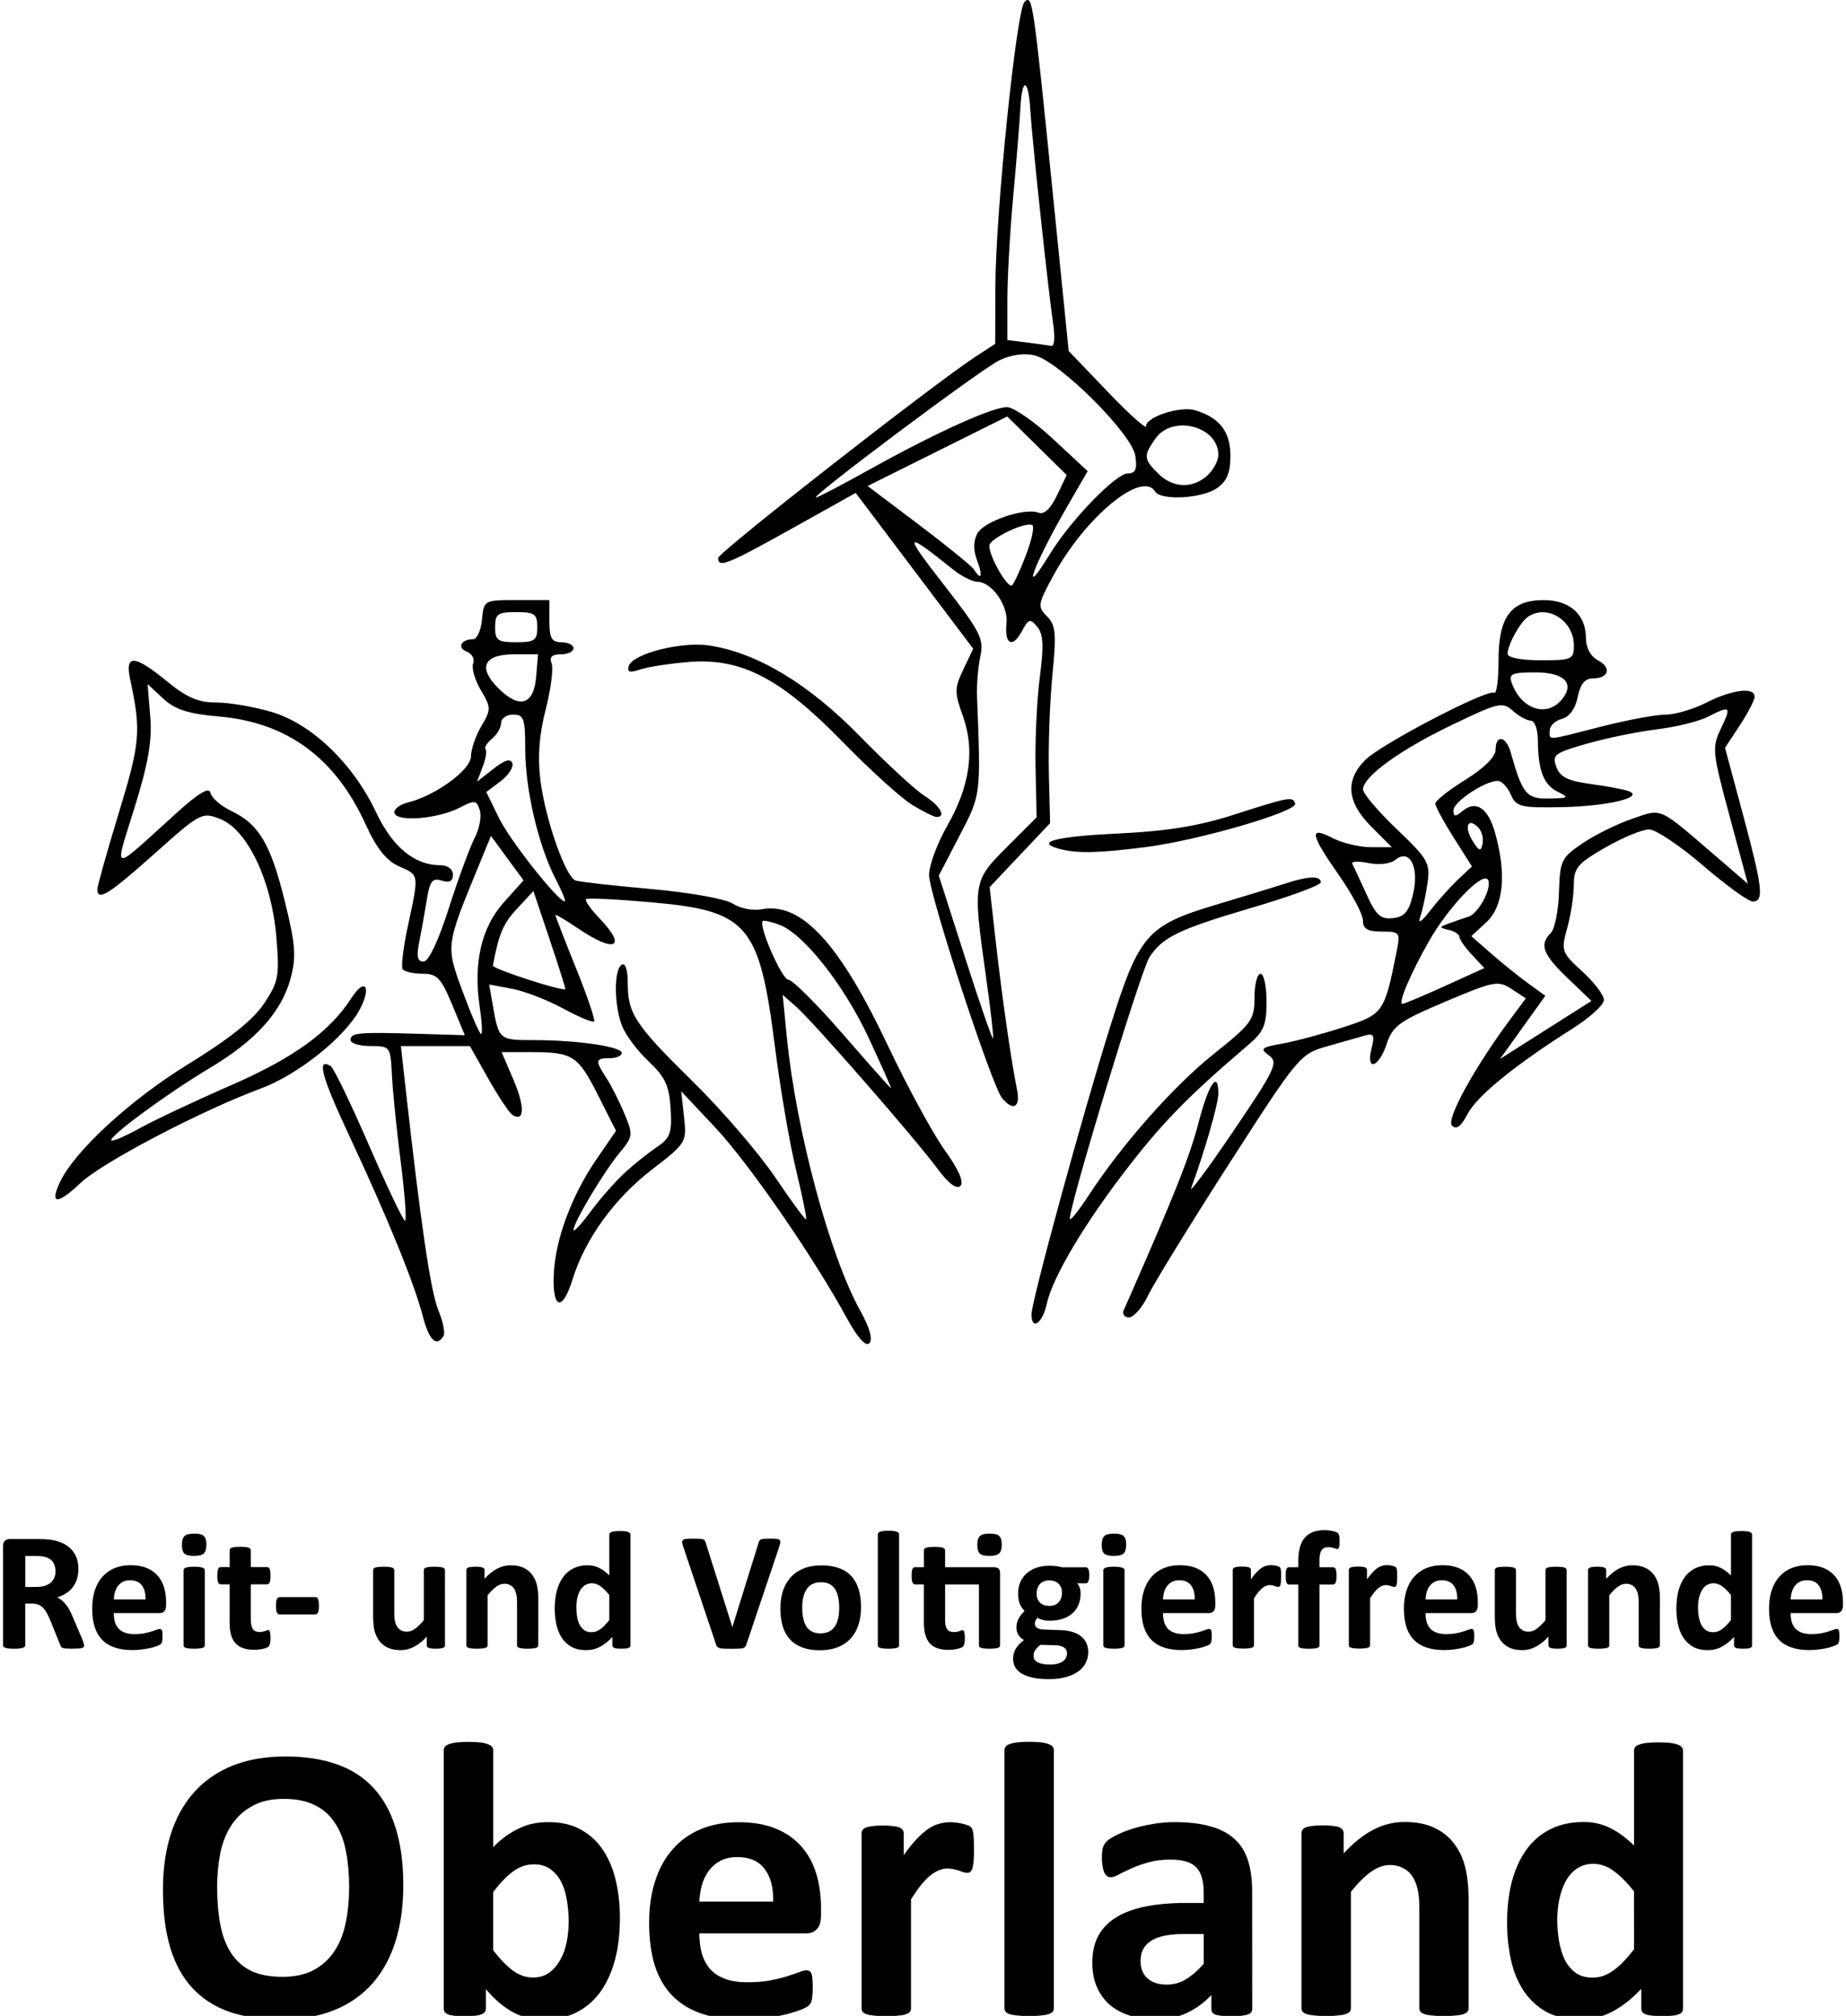 <svg width="81.04mm" height="88.492mm" version="1.1" viewBox="0 0 81.04 88.492" xml:space="preserve" xmlns="http://www.w3.org/2000/svg"><g transform="translate(50.469 -77.545)" stroke-width=".265"><path d="m-13.303 135.39c-1.444-2.656-4.302-6.793-5.773-8.358l-1.488-1.582 0.124 1.128c0.122 1.109 0.098 1.148-1.404 2.304-1.656 1.274-2.945 3.059-3.495 4.837-0.447 1.444-0.899 1.288-0.817-0.283 0.079-1.529 0.798-3.443 1.888-5.027l0.842-1.224-0.788-1.562c-0.882-1.747-1.109-1.893-2.943-1.893h-1.292l0.521 1.214c0.504 1.177 0.487 1.871-0.039 1.546-0.141-0.087-0.62-0.803-1.065-1.592l-0.809-1.433h-3.029l0.214 1.918c0.662 5.924 1.101 8.894 1.432 9.685 0.204 0.489 0.306 0.995 0.225 1.125-0.312 0.505-0.636 0.19-0.914-0.888-0.372-1.438-1.552-4.33-3.241-7.941-1.211-2.59-1.426-3.408-0.793-3.017 0.126 0.078 0.878 1.634 1.671 3.459 0.793 1.825 1.507 3.321 1.586 3.325 0.079 4e-3 -5e-3 -1.154-0.186-2.573-0.181-1.419-0.356-3.145-0.389-3.837-0.059-1.235-0.075-1.257-0.938-1.257-0.483 0-0.879-0.119-0.879-0.265 0-0.321 0.347-0.353 2.973-0.273l2.047 0.062-0.561-1.35c-0.486-1.17-0.66-1.35-1.304-1.35-0.409 0-0.8-0.093-0.87-0.206-0.07-0.113 0.038-0.977 0.24-1.918 0.487-2.271 0.498-2.195-0.397-2.591-0.555-0.246-0.982-0.783-1.469-1.851-1.329-2.911-3.44-4.463-6.425-4.724-1.371-0.12-1.931-0.3-2.459-0.79l-0.684-0.635 0.117 1.411c0.089 1.068-0.078 2.04-0.686 4.005-0.908 2.934-1.098 2.904 1.8 0.28 1.017-0.922 1.475-1.195 1.533-0.917 0.045 0.218 0.457 0.575 0.915 0.794 1.213 0.578 1.725 1.445 2.348 3.971 0.468 1.899 0.508 2.428 0.252 3.377-0.396 1.472-1.533 2.733-3.545 3.932-1.849 1.102-4.473 3.032-4.324 3.181 0.054 0.054 0.623-0.191 1.264-0.546 0.641-0.354 2.433-1.197 3.984-1.873 2.755-1.201 4.341-2.35 5.297-3.84 0.577-0.898 0.887-0.509 0.379 0.474-0.632 1.222-2.707 2.891-4.355 3.502-2.622 0.972-6.964 3.247-7.923 4.152-1.01 0.953-1.355 0.952-0.92-2e-3 0.622-1.365 3.083-3.638 5.645-5.212 1.819-1.118 2.863-1.953 3.338-2.671 0.635-0.959 0.679-1.2 0.533-2.937-0.206-2.454-1.271-4.687-2.459-5.155-0.803-0.317-0.869-0.282-2.88 1.514-2.012 1.797-2.516 2.111-2.516 1.57 0-0.147 0.426-1.665 0.947-3.373 0.936-3.07 0.979-3.58 0.496-5.818-0.246-1.138 0.168-1.121 1.617 0.066 0.863 0.707 1.374 0.926 2.162 0.926 0.568 0 1.663 0.188 2.435 0.417 1.756 0.522 3.573 2.267 4.578 4.401 0.722 1.532 1.689 2.326 2.833 2.326 0.316 0 0.542 0.173 0.542 0.415 0 0.285-0.155 0.365-0.494 0.258-0.408-0.129-0.522 0.018-0.654 0.842-0.088 0.549-0.238 1.386-0.333 1.859-0.128 0.638-0.079 0.858 0.191 0.854 0.223-4e-3 0.653-0.911 1.11-2.344 0.41-1.286 0.919-2.67 1.13-3.076 0.211-0.407 0.314-0.958 0.229-1.226-0.141-0.443-0.221-0.453-0.885-0.109-0.939 0.485-2.719 0.638-2.857 0.245-0.058-0.165 0.207-0.378 0.589-0.474 1.227-0.308 2.768-1.44 2.768-2.034 0-0.303 0.204-0.897 0.454-1.32 0.431-0.729 0.429-0.81-0.023-1.576-0.262-0.444-0.415-0.97-0.338-1.169 0.076-0.199-0.049-0.433-0.279-0.522-0.44-0.169-0.251-0.545 0.275-0.545 0.17 0 0.346-0.387 0.392-0.86 0.082-0.855 0.092-0.86 1.521-0.86h1.438v0.926c0 0.75 0.101 0.926 0.529 0.926 0.291 0 0.529 0.119 0.529 0.265s-0.251 0.265-0.557 0.265c-0.39 0-0.511 0.121-0.403 0.401 0.085 0.221-0.033 1.132-0.262 2.024-0.287 1.12-0.359 2.081-0.231 3.1 0.215 1.719 1.105 4.254 1.546 4.405 0.168 0.057 1.662 0.226 3.321 0.374 1.711 0.153 3.264 0.432 3.587 0.644 0.314 0.206 0.876 0.316 1.249 0.244 1.74-0.333 3.405 1.456 5.532 5.944 0.865 1.824 1.997 3.907 2.516 4.63 0.608 0.846 0.853 1.405 0.688 1.57-0.165 0.165-0.524-0.105-1.008-0.759-0.991-1.338-5.431-6.426-6.195-7.1l-0.6-0.529 0.182 1.852c0.403 4.089 1.883 9.604 3.226 12.018 0.414 0.744 0.559 1.262 0.398 1.423-0.161 0.161-0.525-0.248-0.999-1.12zm-9.71-6.394c0.419-0.378 1.054-0.882 1.411-1.121 0.557-0.373 0.638-0.608 0.573-1.667-0.062-1.006-0.24-1.389-0.969-2.076-0.491-0.463-1.017-1.168-1.168-1.566-0.35-0.92-0.356-2.46-0.01-2.673 0.158-0.098 0.265 0.224 0.265 0.796 0 1.357 0.313 1.83 2.888 4.364 1.257 1.237 2.868 3.111 3.581 4.166 0.712 1.054 1.325 1.887 1.361 1.851 0.036-0.036-0.164-1.018-0.444-2.181-0.281-1.163-0.698-3.604-0.928-5.423-0.676-5.343-1.184-5.937-5.399-6.311-1.528-0.136-2.829-0.199-2.891-0.14-0.062 0.059 0.206 0.439 0.595 0.846 1.232 1.286 0.676 1.541-0.95 0.436-0.543-0.369-0.987-0.63-0.987-0.58 0 0.05 0.406 1.096 0.902 2.325 0.496 1.229 0.854 2.283 0.795 2.343-0.059 0.06-0.673-0.198-1.365-0.573-0.692-0.375-1.704-0.765-2.249-0.866l-0.991-0.184 0.154 0.889c0.268 1.542 0.278 1.551 1.783 1.551 1.924 0 3.882 0.285 3.882 0.565 0 0.126-0.238 0.229-0.529 0.229-0.631 0-0.648 0.101-0.146 0.869 0.211 0.322 0.567 1.025 0.79 1.562 0.39 0.934 0.381 1.008-0.209 1.72-0.698 0.843-2.023 3.061-2.023 3.387 0 0.118 0.342-0.249 0.76-0.817 0.418-0.568 1.102-1.341 1.521-1.719zm10.694-5.861c-1.087-2.336-2.855-4.584-3.925-4.991-0.361-0.137-0.694-0.212-0.74-0.166-0.199 0.199 0.845 2.578 1.131 2.578 0.175 0 1.247 1.07 2.383 2.379 1.136 1.308 2.088 2.38 2.116 2.381 0.028 1e-3 -0.407-0.98-0.966-2.18zm-17.09-1.389c-0.289-1.924 0.07-3.485 1.053-4.585l0.869-0.972-1.429-1.949-0.564 1.371c-1.427 3.473-1.424 3.448-0.67 5.481 0.376 1.014 0.736 1.844 0.801 1.844 0.065 0 0.037-0.536-0.061-1.191zm3.078-2.94-0.722-2.146-0.718 0.772c-0.61 0.656-0.797 1.095-1.061 2.499-0.026 0.138 2.979 1.118 3.181 1.037 0.022-9e-3 -0.284-0.982-0.681-2.162zm0.25-2.683c-0.75-1.448-1.33-3.924-1.33-5.678 0-1.355-0.061-1.532-0.529-1.532-0.291 0-0.529 0.164-0.529 0.364 0 0.2-0.181 0.515-0.403 0.699-0.222 0.184-0.348 0.389-0.281 0.456 0.067 0.067 0.01 0.416-0.127 0.776l-0.249 0.654 0.722-0.568c0.497-0.391 0.756-0.468 0.83-0.246 0.059 0.177-0.174 0.535-0.518 0.794l-0.626 0.472 0.559 1.143c0.486 0.992 2.591 3.656 2.889 3.656 0.058 0-0.126-0.446-0.408-0.992zm-0.851-8.866 0.082-0.99h-1.046c-1.338 0-1.608 0.577-0.697 1.488 0.928 0.928 1.558 0.739 1.661-0.498zm0.05-2.181c0-0.58-0.115-0.661-0.926-0.661s-0.926 0.082-0.926 0.661 0.115 0.661 0.926 0.661 0.926-0.082 0.926-0.661zm21.696 30.165c0-0.573 2.224-8.712 3.443-12.596 1.286-4.1 1.617-4.479 4.722-5.405 1.257-0.375 2.631-0.795 3.053-0.933 0.948-0.311 1.482-0.321 1.482-0.029 0 0.123-1.339 0.617-2.977 1.099-3.26 0.959-3.966 1.299-4.546 2.188-0.388 0.595-3.648 11.338-3.488 11.497 0.047 0.047 0.417-0.423 0.822-1.044 1.457-2.234 3.727-4.801 5.486-6.205 1.67-1.333 1.792-1.501 1.792-2.477 0-0.576 0.119-1.047 0.265-1.047s0.265 0.549 0.265 1.221c0 1.039-0.122 1.325-0.819 1.918-2.505 2.133-3.648 3.288-5.139 5.195-1.965 2.514-3.433 4.962-3.689 6.152-0.186 0.864-0.672 1.201-0.672 0.466zm4.058-0.201c2.187-4.959 2.891-6.724 3.272-8.202 0.441-1.712 0.872-2.345 0.872-1.28 0 0.443-0.612 2.567-1.188 4.125-0.108 0.291 0.719-0.821 1.838-2.471 1.857-2.74 1.994-3.029 1.574-3.336-0.407-0.298-0.342-0.357 0.576-0.519 0.57-0.101 1.778-0.424 2.685-0.719 1.769-0.575 1.803-0.624 2.349-3.355 0.161-0.807 0.131-0.845-0.658-0.845-0.626 0-0.827-0.118-0.827-0.485 0-0.267-0.476-1.165-1.058-1.996-1.262-1.801-1.324-2.167-0.278-1.626 0.429 0.222 1.191 0.404 1.693 0.404h0.913l-0.9-0.9c-1.077-1.077-1.165-2.034-0.268-2.931 0.701-0.701 5.369-3.132 5.663-2.95 0.103 0.064 0.187-0.575 0.187-1.419 0-1.918 0.547-2.648 1.984-2.648 1.143 0 1.852 0.638 1.852 1.665 0 0.43 0.206 0.808 0.537 0.985 0.611 0.327 0.462 0.79-0.255 0.79-0.325 0-0.533 0.264-0.644 0.818-0.102 0.512-0.362 0.87-0.695 0.957-0.292 0.076-0.531 0.304-0.531 0.505 0 0.451-0.211 0.466 2.249-0.163 1.138-0.291 2.412-0.529 2.831-0.529 0.419 0 1.229-0.238 1.799-0.529 1.12-0.571 2.117-0.693 2.117-0.259 0 0.149-0.293 0.714-0.651 1.257l-0.651 0.987 0.783 2.91c0.873 3.247 0.94 3.837 0.436 3.837-0.191 0-1.173-0.71-2.183-1.579-1.01-0.868-2.074-1.582-2.365-1.585-0.291-3e-3 -1.154 0.352-1.918 0.79-1.224 0.702-1.389 0.898-1.391 1.651-7.9e-4 0.47-0.131 1.32-0.289 1.889-0.277 0.999-0.255 1.064 0.663 1.905 0.523 0.479 0.95 1.043 0.95 1.253s-0.625 0.778-1.389 1.261c-2.511 1.587-4.192 2.957-4.602 3.749-0.281 0.544-0.488 0.696-0.681 0.503-0.27-0.27 1.005-2.583 2.61-4.735l0.634-0.85-0.627-0.411c-0.587-0.385-0.77-0.35-2.908 0.555-2.021 0.855-2.314 1.067-2.575 1.856-0.349 1.056-0.923 1.224-0.665 0.195 0.147-0.585 0.098-0.674-0.302-0.559-0.262 0.075-1.012 0.289-1.667 0.474-1.165 0.33-1.257 0.44-4.29 5.16-1.705 2.653-3.304 5.253-3.555 5.778-0.251 0.525-0.625 0.955-0.832 0.955s-0.311-0.149-0.23-0.331zm19.475-14.562c-1.095-1.051-1.248-1.466-0.732-1.982 0.171-0.171 0.331-0.975 0.356-1.786 0.041-1.387 0.103-1.515 1.031-2.145 0.543-0.369 1.525-0.854 2.183-1.078 1.345-0.458 1.099-0.571 3.759 1.718l1.317 1.133-0.8-2.967c-0.76-2.818-0.779-3.011-0.381-3.845 0.471-0.987 0.427-1.025-0.578-0.514-0.393 0.2-1.394 0.446-2.225 0.547-0.831 0.101-2.214 0.384-3.074 0.629-1.43 0.407-1.546 0.495-1.349 1.022 0.165 0.443 0.51 0.616 1.487 0.747 0.7 0.094 1.451 0.233 1.669 0.31 0.767 0.269-0.878 0.669-2.91 0.709-1.823 0.035-2.006-0.01-2.246-0.557-0.144-0.327-0.402-0.595-0.574-0.595-0.56 0-1.94 0.916-1.941 1.289-0.001 0.291 0.076 0.299 0.392 0.037 0.6-0.498 1.131-0.139 1.441 0.975 0.501 1.803 0.362 3.207-0.384 3.898l-0.666 0.617 0.867 0.759c0.477 0.417 1.208 1.006 1.625 1.309l0.758 0.55-0.995 1.386-0.995 1.386 4.013-2.547zm-5.385 0.349 1.732-0.785-0.547-0.587c-0.301-0.323-0.547-0.675-0.547-0.783 0-0.107-0.208-0.245-0.463-0.306-0.441-0.105-0.441-0.119 0-0.284 0.255-0.095 0.643-0.229 0.862-0.298 0.466-0.146 1.092-1.382 0.832-1.643-0.28-0.28-1.721 1.24-2.553 2.694-0.818 1.429-1.39 2.778-1.179 2.778 0.072 0 0.911-0.353 1.864-0.785zm0.581-4.679 0.607-0.569-0.804-1.268c-0.442-0.698-0.804-1.369-0.804-1.492s0.595-0.594 1.323-1.046c0.815-0.506 1.323-1.01 1.323-1.312 0-0.685 0.459-0.612 0.661 0.106 0.52 1.844 0.692 2.051 1.686 2.033 0.861-0.016 0.901-0.046 0.388-0.295-0.625-0.303-0.874-0.943-0.879-2.267-2e-3 -0.479-0.141-0.86-0.314-0.86-0.17 0-0.525-0.195-0.788-0.433-0.446-0.404-0.624-0.363-2.667 0.62-2.288 1.1-3.908 2.275-3.908 2.834 0 0.181 0.668 0.966 1.484 1.745 1.368 1.306 1.473 1.489 1.349 2.36-0.074 0.519-0.216 1.182-0.315 1.473-0.118 0.348 0.03 0.258 0.436-0.265 0.339-0.437 0.889-1.05 1.223-1.363zm-1.975 0.63c0.277-1.179-0.158-2.005-0.783-1.486-0.207 0.172-0.712 0.231-1.177 0.138-0.448-0.09-0.768-0.075-0.71 0.033 0.057 0.108 0.335 0.705 0.617 1.327 0.424 0.937 0.625 1.119 1.166 1.058 0.515-0.058 0.703-0.284 0.888-1.071zm2.854-2.915c-0.453-0.453-0.63-0.031-0.246 0.589 0.292 0.472 0.364 0.493 0.44 0.13 0.05-0.239-0.037-0.562-0.194-0.719zm3.672-5.609c0.59-0.711 0.117-1.194-1.171-1.194-1.02 0-1.167 0.066-1.026 0.463 0.412 1.157 1.534 1.53 2.197 0.731zm0.532-2.366c0-1.102-1.163-1.838-2.011-1.272-0.347 0.232-0.9 1.234-0.9 1.632 0 0.165 0.602 0.282 1.455 0.282 1.364 0 1.455-0.04 1.455-0.643zm-25.101 19.866c-0.457-0.551-3.204-8.943-3.207-9.799-0.002-0.419 0.355-1.386 0.792-2.15 1.003-1.753 1.229-3.338 0.689-4.837-0.371-1.031-0.369-1.215 0.024-2.039l0.432-0.906-5.159-6.84-2.788 1.557c-2.844 1.588-3.252 1.751-3.252 1.301 0-0.241 9.463-7.641 11.308-8.844l0.857-0.558 0.007-2.514c0.009-3.208 0.923-12.141 1.28-12.498 0.346-0.346 0.383-0.094 1.242 8.421l0.696 6.904 1.698 1.775c0.934 0.976 1.698 1.664 1.698 1.529 0-0.412 1.508-0.9 2.163-0.7 1.072 0.327 1.541 0.937 1.541 2.003 0 0.736-0.156 1.112-0.588 1.414-0.656 0.459-2.466 0.557-2.719 0.147-0.579-0.937-3.067 1.121-4.47 3.7-0.681 1.25-0.697 1.357-0.276 1.779 0.386 0.386 0.419 0.747 0.239 2.578-0.115 1.171-0.185 3.114-0.156 4.317l0.054 2.187-2.654 2.807 0.266 2.363c0.277 2.457 0.681 5.277 0.937 6.53 0.158 0.775-0.166 0.959-0.653 0.372zm-0.708-5.338c-0.586-4.135-0.576-4.195 0.919-5.69l1.303-1.303-0.047-2.19c-0.026-1.204 0.059-2.991 0.188-3.971 0.179-1.363 0.153-1.88-0.113-2.201-0.312-0.376-0.382-0.355-0.676 0.194-0.41 0.767-0.772 0.576-0.675-0.356 0.081-0.776-0.643-1.806-1.277-1.815-0.222-3e-3 -0.702-0.245-1.066-0.537-2.153-1.727-2.209-1.646-0.435 0.63 1.631 2.094 1.795 2.413 1.631 3.171-0.1 0.464-0.166 1.26-0.146 1.769 0.169 4.368 0.179 4.293-0.769 6.115l-0.91 1.75 1.156 3.605c0.636 1.983 1.186 3.575 1.223 3.538 0.037-0.037-0.101-1.256-0.307-2.709zm1.763-18.529c0.246-0.648 0.368-1.227 0.272-1.287-0.287-0.178-1.89 0.588-1.89 0.903 0 0.49 0.822 1.911 1.002 1.732 0.093-0.093 0.37-0.699 0.616-1.348zm-2.154 0.26c-0.17-0.448-0.167-0.85 0.011-1.182 0.289-0.54 2.08-1.147 2.692-0.912 0.238 0.091 0.527-0.181 0.801-0.756l0.429-0.899-1.305-1.285-1.305-1.285-6.13 3.051 2.253 1.7c1.239 0.935 2.329 1.823 2.422 1.973 0.315 0.51 0.391 0.277 0.131-0.405zm3.218-0.313c0.892-1.454 2.878-3.506 3.394-3.506 0.344 0 0.421-0.179 0.333-0.777-0.14-0.953-3.322-4.13-4.411-4.403-0.46-0.115-1.04-0.035-1.563 0.217-0.798 0.385-8.33 6.021-8.046 6.021 0.076 0 1.135-0.554 2.353-1.231 2.895-1.61 5.381-2.737 6.033-2.737 0.287 0 1.202 0.632 2.032 1.405l1.51 1.405-0.908 1.571c-1.489 2.579-2.088 4.253-0.728 2.034zm6.888-3.414c0.266-0.241 0.484-0.649 0.484-0.907 0-1.264-2.013-1.783-2.763-0.713-0.53 0.757-0.52 0.892 0.117 1.529 0.643 0.643 1.511 0.68 2.162 0.091zm-6.764-6.64c-0.208-1.373-0.936-8.178-1.007-9.411-0.08-1.388-0.362-1.452-0.434-0.098-0.032 0.61-0.174 2.359-0.315 3.887-0.141 1.528-0.257 3.574-0.257 4.547l-2.22e-4 1.769 0.86 0.107c0.473 0.059 0.96 0.126 1.082 0.149 0.122 0.023 0.154-0.404 0.071-0.95zm0.302 23.035c-1.149-0.3-0.23-0.549 2.514-0.679 2.167-0.103 3.552-0.326 5.093-0.821 2.464-0.791 2.606-0.817 2.713-0.498 0.116 0.348-4.223 1.613-6.549 1.911-2.086 0.267-3.004 0.288-3.77 0.087zm-6.495-1.939c-0.48-0.292-1.853-1.537-3.051-2.765-2.725-2.793-4.441-3.687-6.734-3.508-0.832 0.065-1.797 0.213-2.144 0.328-0.48 0.159-0.602 0.122-0.509-0.155 0.179-0.537 2.299-1.077 3.521-0.896 2.095 0.31 4.37 1.677 6.615 3.974 1.164 1.192 2.444 2.374 2.844 2.627 0.685 0.434 0.968 0.93 0.529 0.928-0.109-5.3e-4 -0.591-0.24-1.071-0.533z"/><g aria-label="Reit- und Voltigierfreunde"><path d="m-46.778 149.77q0 0.041-0.015 0.07-0.015 0.026-0.07 0.044-0.056 0.018-0.163 0.026-0.107 7e-3 -0.293 7e-3 -0.156 0-0.248-7e-3 -0.093-7e-3 -0.148-0.026-0.052-0.022-0.074-0.052-0.022-0.033-0.037-0.078l-0.43-1.07q-0.078-0.181-0.152-0.322-0.074-0.141-0.167-0.233-0.089-0.096-0.207-0.144-0.119-0.048-0.274-0.048h-0.304v1.826q0 0.037-0.026 0.067-0.022 0.03-0.078 0.048t-0.148 0.03q-0.093 0.011-0.237 0.011-0.141 0-0.237-0.011-0.093-0.011-0.148-0.03-0.056-0.018-0.078-0.048t-0.022-0.067v-4.352q0-0.163 0.081-0.233 0.085-0.074 0.207-0.074h1.241q0.189 0 0.311 7e-3t0.222 0.018q0.289 0.041 0.518 0.141 0.233 0.1 0.393 0.263 0.163 0.159 0.248 0.381 0.085 0.219 0.085 0.504 0 0.241-0.063 0.441-0.059 0.196-0.178 0.352-0.119 0.156-0.293 0.27t-0.396 0.185q0.107 0.052 0.2 0.126 0.096 0.074 0.178 0.181 0.085 0.104 0.159 0.241 0.074 0.133 0.144 0.304l0.404 0.944q0.056 0.141 0.074 0.207 0.019 0.063 0.019 0.1zm-1.256-3.252q0-0.237-0.107-0.4-0.107-0.163-0.352-0.23-0.074-0.018-0.17-0.03-0.093-0.011-0.259-0.011h-0.437v1.359h0.496q0.207 0 0.363-0.048 0.156-0.052 0.259-0.141 0.104-0.093 0.156-0.219 0.052-0.126 0.052-0.281z"/><path d="m-43.178 148.02q0 0.17-0.078 0.252-0.074 0.082-0.207 0.082h-2.011q0 0.211 0.048 0.385 0.052 0.17 0.159 0.293 0.111 0.119 0.281 0.181 0.174 0.063 0.415 0.063 0.244 0 0.43-0.033 0.185-0.037 0.319-0.078 0.137-0.044 0.226-0.078 0.089-0.037 0.144-0.037 0.033 0 0.056 0.015 0.022 0.011 0.037 0.044t0.019 0.096q0.007 0.059 0.007 0.152 0 0.082-0.004 0.141-0.004 0.056-0.011 0.096-0.007 0.041-0.022 0.07-0.015 0.026-0.041 0.052-0.022 0.026-0.13 0.07-0.107 0.044-0.274 0.089-0.167 0.041-0.381 0.07-0.215 0.033-0.459 0.033-0.441 0-0.774-0.111-0.33-0.111-0.552-0.337t-0.333-0.57q-0.107-0.344-0.107-0.807 0-0.441 0.115-0.793 0.115-0.356 0.333-0.6 0.218-0.248 0.53-0.378 0.315-0.13 0.707-0.13 0.415 0 0.707 0.122 0.296 0.122 0.485 0.341 0.189 0.215 0.278 0.511 0.089 0.296 0.089 0.644zm-0.904-0.267q0.011-0.393-0.159-0.615-0.167-0.226-0.518-0.226-0.178 0-0.311 0.067-0.13 0.067-0.218 0.181-0.085 0.111-0.133 0.267-0.044 0.152-0.052 0.326z"/><path d="m-41.478 149.77q0 0.037-0.022 0.067-0.022 0.026-0.078 0.044-0.052 0.018-0.141 0.026-0.089 0.011-0.226 0.011-0.137 0-0.226-0.011-0.089-7e-3 -0.144-0.026-0.052-0.018-0.074-0.044-0.022-0.03-0.022-0.067v-3.296q0-0.037 0.022-0.063 0.022-0.03 0.074-0.048 0.056-0.022 0.144-0.033 0.089-0.011 0.226-0.011 0.137 0 0.226 0.011 0.089 0.011 0.141 0.033 0.056 0.018 0.078 0.048 0.022 0.026 0.022 0.063zm0.07-4.422q0 0.281-0.115 0.389-0.115 0.107-0.426 0.107-0.315 0-0.426-0.104-0.107-0.104-0.107-0.374 0-0.281 0.111-0.389 0.115-0.111 0.43-0.111 0.311 0 0.422 0.107 0.111 0.104 0.111 0.374z"/><path d="m-38.593 149.44q0 0.163-0.022 0.252-0.019 0.085-0.052 0.122-0.033 0.033-0.1 0.063-0.063 0.026-0.152 0.044-0.085 0.022-0.189 0.033-0.1 0.011-0.204 0.011-0.278 0-0.481-0.07-0.204-0.07-0.337-0.215-0.133-0.148-0.196-0.37-0.063-0.222-0.063-0.526v-1.692h-0.396q-0.07 0-0.107-0.085-0.037-0.089-0.037-0.293 0-0.107 0.007-0.181 0.011-0.074 0.03-0.115 0.019-0.044 0.044-0.063 0.03-0.018 0.067-0.018h0.393v-0.737q0-0.037 0.019-0.067 0.022-0.03 0.074-0.048 0.056-0.022 0.144-0.03 0.093-0.011 0.226-0.011 0.137 0 0.226 0.011 0.093 7e-3 0.144 0.03 0.052 0.018 0.074 0.048 0.022 0.03 0.022 0.067v0.737h0.718q0.037 0 0.063 0.018 0.03 0.018 0.048 0.063 0.019 0.041 0.026 0.115 0.011 0.074 0.011 0.181 0 0.204-0.037 0.293-0.037 0.085-0.107 0.085h-0.722v1.552q0 0.27 0.085 0.407 0.085 0.133 0.304 0.133 0.074 0 0.133-0.011 0.059-0.015 0.104-0.03 0.048-0.018 0.078-0.03 0.033-0.015 0.059-0.015 0.022 0 0.041 0.015 0.022 0.011 0.033 0.052 0.011 0.037 0.019 0.104 0.011 0.067 0.011 0.17z"/><path d="m-36.468 148.03q0 0.215-0.041 0.3-0.041 0.085-0.13 0.085h-1.541q-0.093 0-0.133-0.085-0.041-0.089-0.041-0.3 0-0.207 0.041-0.293 0.041-0.085 0.133-0.085h1.541q0.044 0 0.074 0.018 0.033 0.018 0.056 0.063 0.022 0.044 0.03 0.119 0.011 0.074 0.011 0.178z"/><path d="m-30.935 149.77q0 0.037-0.019 0.067-0.019 0.026-0.067 0.044-0.044 0.018-0.122 0.026-0.074 0.011-0.189 0.011-0.122 0-0.2-0.011-0.074-7e-3 -0.119-0.026-0.044-0.018-0.063-0.044-0.019-0.03-0.019-0.067v-0.381q-0.274 0.296-0.559 0.444-0.281 0.148-0.585 0.148-0.341 0-0.574-0.111-0.23-0.111-0.374-0.304-0.141-0.193-0.204-0.444-0.059-0.256-0.059-0.633v-2.022q0-0.037 0.019-0.063 0.022-0.03 0.074-0.048 0.056-0.018 0.144-0.026 0.093-0.011 0.226-0.011 0.137 0 0.226 0.011 0.089 7e-3 0.141 0.026 0.056 0.018 0.078 0.048 0.022 0.026 0.022 0.063v1.867q0 0.259 0.033 0.396 0.033 0.137 0.1 0.237 0.07 0.096 0.174 0.152 0.107 0.052 0.248 0.052 0.178 0 0.356-0.13 0.181-0.13 0.385-0.378v-2.196q0-0.037 0.019-0.063 0.022-0.03 0.074-0.048 0.056-0.018 0.144-0.026 0.089-0.011 0.226-0.011 0.137 0 0.226 0.011 0.089 7e-3 0.141 0.026 0.052 0.018 0.074 0.048 0.022 0.026 0.022 0.063z"/><path d="m-26.842 149.77q0 0.037-0.022 0.067-0.022 0.026-0.074 0.044-0.052 0.018-0.144 0.026-0.089 0.011-0.222 0.011-0.137 0-0.23-0.011-0.089-7e-3 -0.141-0.026-0.052-0.018-0.074-0.044-0.022-0.03-0.022-0.067v-1.885q0-0.241-0.037-0.378-0.033-0.137-0.1-0.233-0.067-0.1-0.174-0.152-0.104-0.056-0.244-0.056-0.178 0-0.359 0.13-0.181 0.13-0.378 0.378v2.196q0 0.037-0.022 0.067-0.022 0.026-0.078 0.044-0.052 0.018-0.141 0.026-0.089 0.011-0.226 0.011-0.137 0-0.226-0.011-0.089-7e-3 -0.144-0.026-0.052-0.018-0.074-0.044-0.022-0.03-0.022-0.067v-3.304q0-0.037 0.019-0.063 0.019-0.03 0.067-0.048 0.048-0.018 0.122-0.026 0.078-0.011 0.193-0.011 0.119 0 0.196 0.011 0.078 7e-3 0.119 0.026 0.044 0.018 0.063 0.048 0.019 0.026 0.019 0.063v0.381q0.274-0.296 0.556-0.444 0.285-0.148 0.593-0.148 0.337 0 0.567 0.111 0.233 0.111 0.374 0.304 0.144 0.189 0.207 0.444 0.063 0.256 0.063 0.615z"/><path d="m-22.794 149.77q0 0.041-0.019 0.07-0.019 0.026-0.063 0.044t-0.122 0.026q-0.074 7e-3 -0.185 7e-3 -0.119 0-0.193-7e-3t-0.122-0.026q-0.044-0.018-0.067-0.044-0.019-0.03-0.019-0.07v-0.367q-0.256 0.274-0.537 0.426-0.278 0.152-0.618 0.152-0.378 0-0.641-0.144-0.259-0.148-0.426-0.396-0.163-0.248-0.237-0.578-0.074-0.333-0.074-0.7 0-0.441 0.093-0.793 0.096-0.352 0.278-0.6 0.181-0.248 0.452-0.381 0.27-0.133 0.622-0.133 0.278 0 0.504 0.115 0.226 0.111 0.448 0.33v-1.789q0-0.037 0.019-0.067 0.022-0.03 0.074-0.048 0.056-0.022 0.144-0.033 0.089-0.011 0.226-0.011 0.137 0 0.226 0.011 0.089 0.011 0.141 0.033 0.052 0.018 0.074 0.048t0.022 0.067zm-0.926-2.207q-0.2-0.252-0.385-0.385-0.181-0.133-0.381-0.133-0.181 0-0.315 0.093-0.13 0.089-0.211 0.241-0.078 0.152-0.119 0.341-0.037 0.185-0.037 0.381 0 0.207 0.033 0.404 0.033 0.196 0.107 0.352 0.078 0.152 0.204 0.244 0.126 0.093 0.319 0.093 0.096 0 0.185-0.026 0.093-0.03 0.185-0.093 0.096-0.063 0.196-0.163 0.1-0.104 0.218-0.252z"/><path d="m-17.702 149.73q-0.019 0.063-0.048 0.104-0.03 0.037-0.096 0.059-0.067 0.018-0.181 0.022-0.115 7e-3 -0.3 7e-3 -0.148 0-0.256-4e-3 -0.104 0-0.178-7e-3 -0.074-7e-3 -0.122-0.022-0.044-0.015-0.078-0.037-0.03-0.022-0.048-0.052-0.015-0.033-0.03-0.082l-1.426-4.248q-0.044-0.133-0.056-0.211-0.007-0.078 0.037-0.115 0.048-0.041 0.159-0.048 0.111-0.011 0.311-0.011 0.17 0 0.267 7e-3 0.096 7e-3 0.148 0.026 0.052 0.018 0.07 0.056 0.022 0.037 0.041 0.093l1.167 3.696h0.004l1.144-3.678q0.015-0.063 0.037-0.1 0.022-0.041 0.074-0.063 0.056-0.022 0.156-0.03 0.1-7e-3 0.274-7e-3 0.17 0 0.263 0.011 0.096 0.011 0.13 0.056 0.037 0.041 0.022 0.119-0.011 0.078-0.056 0.207z"/><path d="m-12.669 148.09q0 0.422-0.111 0.77-0.111 0.348-0.337 0.6-0.226 0.252-0.567 0.389-0.341 0.137-0.796 0.137-0.441 0-0.767-0.122-0.326-0.122-0.541-0.356t-0.319-0.574-0.104-0.778q0-0.422 0.111-0.77 0.115-0.352 0.341-0.6 0.226-0.252 0.563-0.389 0.341-0.137 0.796-0.137 0.444 0 0.77 0.122 0.326 0.119 0.537 0.352 0.215 0.233 0.319 0.574t0.104 0.781zm-0.959 0.037q0-0.244-0.041-0.448-0.037-0.207-0.13-0.359-0.093-0.152-0.248-0.237-0.152-0.085-0.385-0.085-0.207 0-0.363 0.078-0.156 0.074-0.256 0.222-0.1 0.144-0.152 0.352-0.048 0.204-0.048 0.467 0 0.244 0.041 0.452 0.041 0.204 0.13 0.356 0.093 0.152 0.248 0.237 0.156 0.082 0.385 0.082 0.211 0 0.367-0.074 0.156-0.078 0.256-0.222 0.1-0.144 0.148-0.348 0.048-0.207 0.048-0.47z"/><path d="m-10.999 149.77q0 0.037-0.022 0.067-0.022 0.026-0.078 0.044-0.052 0.018-0.141 0.026-0.089 0.011-0.226 0.011-0.137 0-0.226-0.011-0.089-7e-3 -0.144-0.026-0.052-0.018-0.074-0.044-0.022-0.03-0.022-0.067v-4.87q0-0.037 0.022-0.067 0.022-0.03 0.074-0.048 0.056-0.022 0.144-0.033 0.089-0.011 0.226-0.011 0.137 0 0.226 0.011 0.089 0.011 0.141 0.033 0.056 0.018 0.078 0.048t0.022 0.067z"/><path d="m-6.843 146.34q0.156 0 0.215 0.067 0.063 0.067 0.063 0.193v3.17q0 0.037-0.022 0.067-0.022 0.026-0.074 0.044-0.052 0.018-0.144 0.026-0.089 0.011-0.222 0.011-0.137 0-0.23-0.011-0.089-7e-3 -0.141-0.026-0.052-0.018-0.074-0.044-0.022-0.03-0.022-0.067v-2.674h-1.485v1.552q0 0.27 0.085 0.407 0.085 0.133 0.304 0.133 0.074 0 0.133-0.011 0.059-0.015 0.104-0.03 0.048-0.018 0.078-0.03 0.033-0.015 0.059-0.015 0.022 0 0.041 0.015 0.022 0.011 0.033 0.052 0.011 0.037 0.019 0.104 0.011 0.067 0.011 0.17 0 0.163-0.019 0.248-0.019 0.082-0.052 0.122-0.033 0.037-0.1 0.067-0.067 0.026-0.156 0.044-0.085 0.022-0.189 0.033-0.1 0.011-0.204 0.011-0.278 0-0.481-0.07t-0.337-0.215q-0.133-0.148-0.196-0.37-0.063-0.222-0.063-0.526v-1.692h-0.396q-0.07 0-0.107-0.085-0.037-0.089-0.037-0.293 0-0.107 0.007-0.181 0.011-0.074 0.03-0.115 0.019-0.044 0.044-0.063 0.03-0.018 0.067-0.018h0.393v-0.737q0-0.037 0.019-0.067 0.022-0.03 0.074-0.048 0.056-0.022 0.144-0.03 0.093-0.011 0.226-0.011 0.137 0 0.226 0.011 0.093 7e-3 0.144 0.03 0.052 0.018 0.074 0.048 0.022 0.03 0.022 0.067v0.737zm0.352-0.993q0 0.281-0.115 0.389-0.115 0.107-0.426 0.107-0.315 0-0.426-0.104-0.107-0.104-0.107-0.374 0-0.281 0.111-0.389 0.115-0.111 0.43-0.111 0.311 0 0.422 0.107 0.111 0.104 0.111 0.374z"/><path d="m-2.651 146.7q0 0.178-0.041 0.263-0.041 0.085-0.1 0.085h-0.389q0.081 0.089 0.115 0.204 0.037 0.111 0.037 0.233 0 0.289-0.096 0.515-0.096 0.222-0.278 0.378-0.178 0.152-0.433 0.233-0.252 0.078-0.563 0.078-0.159 0-0.304-0.037-0.144-0.041-0.222-0.093-0.044 0.048-0.081 0.115-0.033 0.067-0.033 0.148 0 0.107 0.093 0.178 0.096 0.067 0.267 0.074l0.804 0.03q0.281 0.011 0.5 0.082 0.222 0.067 0.37 0.193 0.152 0.122 0.23 0.296 0.081 0.174 0.081 0.396 0 0.244-0.107 0.459-0.107 0.219-0.322 0.378-0.215 0.159-0.541 0.252-0.322 0.093-0.756 0.093-0.422 0-0.722-0.067-0.296-0.067-0.489-0.185-0.189-0.119-0.278-0.285-0.085-0.163-0.085-0.359 0-0.122 0.03-0.233 0.033-0.111 0.093-0.215 0.063-0.1 0.152-0.193 0.089-0.093 0.204-0.178-0.159-0.085-0.248-0.23-0.085-0.148-0.085-0.322 0-0.218 0.1-0.396 0.1-0.181 0.259-0.326-0.13-0.13-0.207-0.311-0.078-0.181-0.078-0.452 0-0.289 0.1-0.515 0.104-0.23 0.285-0.385 0.181-0.159 0.433-0.241 0.252-0.085 0.556-0.085 0.156 0 0.296 0.018 0.144 0.018 0.267 0.052h1.048q0.063 0 0.1 0.082 0.041 0.082 0.041 0.274zm-1.196 0.781q0-0.267-0.148-0.415t-0.418-0.148q-0.137 0-0.241 0.048-0.104 0.044-0.174 0.126-0.067 0.078-0.1 0.185-0.033 0.104-0.033 0.218 0 0.252 0.148 0.4 0.148 0.144 0.411 0.144 0.141 0 0.244-0.044 0.104-0.044 0.17-0.122 0.07-0.078 0.104-0.178 0.037-0.104 0.037-0.215zm0.219 2.637q0-0.167-0.133-0.256-0.133-0.089-0.367-0.096l-0.663-0.018q-0.096 0.07-0.156 0.137-0.056 0.063-0.093 0.122-0.033 0.059-0.044 0.115-0.011 0.056-0.011 0.115 0 0.185 0.185 0.281 0.189 0.096 0.53 0.096 0.211 0 0.356-0.044 0.144-0.041 0.233-0.111 0.089-0.07 0.126-0.159 0.037-0.085 0.037-0.181z"/><path d="m-1.099 149.77q0 0.037-0.022 0.067-0.022 0.026-0.078 0.044-0.052 0.018-0.141 0.026-0.089 0.011-0.226 0.011-0.137 0-0.226-0.011-0.089-7e-3 -0.144-0.026-0.052-0.018-0.074-0.044-0.022-0.03-0.022-0.067v-3.296q0-0.037 0.022-0.063 0.022-0.03 0.074-0.048 0.056-0.022 0.144-0.033 0.089-0.011 0.226-0.011 0.137 0 0.226 0.011 0.089 0.011 0.141 0.033 0.056 0.018 0.078 0.048 0.022 0.026 0.022 0.063zm0.07-4.422q0 0.281-0.115 0.389-0.115 0.107-0.426 0.107-0.315 0-0.426-0.104-0.107-0.104-0.107-0.374 0-0.281 0.111-0.389 0.115-0.111 0.43-0.111 0.311 0 0.422 0.107 0.111 0.104 0.111 0.374z"/><path d="m2.882 148.02q0 0.17-0.078 0.252-0.074 0.082-0.207 0.082h-2.011q0 0.211 0.048 0.385 0.052 0.17 0.159 0.293 0.111 0.119 0.281 0.181 0.174 0.063 0.415 0.063 0.244 0 0.43-0.033 0.185-0.037 0.319-0.078 0.137-0.044 0.226-0.078 0.089-0.037 0.144-0.037 0.033 0 0.056 0.015 0.022 0.011 0.037 0.044t0.019 0.096q0.007 0.059 0.007 0.152 0 0.082-0.004 0.141-0.004 0.056-0.011 0.096t-0.022 0.07q-0.015 0.026-0.041 0.052-0.022 0.026-0.13 0.07-0.107 0.044-0.274 0.089-0.167 0.041-0.381 0.07-0.215 0.033-0.459 0.033-0.441 0-0.774-0.111-0.33-0.111-0.552-0.337-0.222-0.226-0.333-0.57-0.107-0.344-0.107-0.807 0-0.441 0.115-0.793 0.115-0.356 0.333-0.6 0.219-0.248 0.53-0.378 0.315-0.13 0.707-0.13 0.415 0 0.707 0.122 0.296 0.122 0.485 0.341 0.189 0.215 0.278 0.511 0.089 0.296 0.089 0.644zm-0.904-0.267q0.011-0.393-0.159-0.615-0.167-0.226-0.518-0.226-0.178 0-0.311 0.067-0.13 0.067-0.219 0.181-0.085 0.111-0.133 0.267-0.044 0.152-0.052 0.326z"/><path d="m5.771 146.77q0 0.133-0.007 0.218-0.007 0.085-0.022 0.133-0.015 0.048-0.041 0.067-0.022 0.018-0.059 0.018-0.03 0-0.067-0.011-0.037-0.015-0.085-0.03-0.044-0.015-0.1-0.026-0.056-0.015-0.122-0.015-0.078 0-0.156 0.033-0.078 0.03-0.163 0.096-0.081 0.067-0.174 0.178-0.089 0.111-0.193 0.274v2.059q0 0.037-0.022 0.067-0.022 0.026-0.078 0.044-0.052 0.018-0.141 0.026-0.089 0.011-0.226 0.011-0.137 0-0.226-0.011-0.089-7e-3 -0.144-0.026-0.052-0.018-0.074-0.044-0.022-0.03-0.022-0.067v-3.304q0-0.037 0.019-0.063 0.019-0.03 0.067-0.048 0.048-0.018 0.122-0.026 0.078-0.011 0.193-0.011 0.119 0 0.196 0.011 0.078 7e-3 0.119 0.026 0.044 0.018 0.063 0.048 0.019 0.026 0.019 0.063v0.411q0.13-0.185 0.244-0.304 0.115-0.122 0.219-0.193 0.104-0.07 0.207-0.096 0.104-0.03 0.207-0.03 0.048 0 0.104 7e-3 0.056 4e-3 0.115 0.018 0.059 0.011 0.104 0.03 0.044 0.015 0.063 0.033 0.022 0.018 0.03 0.041 0.011 0.022 0.019 0.063 0.007 0.037 0.011 0.115 0.004 0.078 0.004 0.211z"/><path d="m8.337 145.21q0 0.107-0.007 0.174-0.007 0.063-0.022 0.1-0.015 0.033-0.033 0.048-0.019 0.011-0.041 0.011-0.026 0-0.059-0.011-0.03-0.015-0.078-0.03-0.044-0.015-0.107-0.026-0.063-0.015-0.148-0.015-0.1 0-0.174 0.033-0.07 0.03-0.119 0.1-0.048 0.067-0.07 0.178-0.022 0.107-0.022 0.267v0.304h0.604q0.033 0 0.059 0.018 0.03 0.018 0.048 0.063 0.019 0.041 0.026 0.115 0.011 0.074 0.011 0.181 0 0.204-0.037 0.293-0.037 0.085-0.107 0.085h-0.604v2.674q0 0.037-0.022 0.067-0.022 0.026-0.074 0.044-0.052 0.018-0.144 0.026-0.093 0.011-0.226 0.011t-0.226-0.011q-0.089-7e-3 -0.144-0.026-0.052-0.018-0.074-0.044-0.019-0.03-0.019-0.067v-2.674h-0.415q-0.07 0-0.107-0.085-0.033-0.089-0.033-0.293 0-0.107 0.007-0.181 0.011-0.074 0.026-0.115 0.019-0.044 0.044-0.063 0.03-0.018 0.067-0.018h0.411v-0.278q0-0.337 0.067-0.589 0.067-0.256 0.207-0.422 0.144-0.17 0.363-0.256 0.222-0.085 0.522-0.085 0.144 0 0.274 0.026 0.13 0.022 0.204 0.052 0.074 0.026 0.1 0.052 0.026 0.022 0.041 0.07 0.019 0.044 0.026 0.119 0.007 0.07 0.007 0.178z"/><path d="m10.867 146.77q0 0.133-0.007 0.218-0.007 0.085-0.022 0.133-0.015 0.048-0.041 0.067-0.022 0.018-0.059 0.018-0.03 0-0.067-0.011-0.037-0.015-0.085-0.03-0.044-0.015-0.1-0.026-0.056-0.015-0.122-0.015-0.078 0-0.156 0.033-0.078 0.03-0.163 0.096-0.081 0.067-0.174 0.178-0.089 0.111-0.193 0.274v2.059q0 0.037-0.022 0.067-0.022 0.026-0.078 0.044-0.052 0.018-0.141 0.026-0.089 0.011-0.226 0.011-0.137 0-0.226-0.011-0.089-7e-3 -0.144-0.026-0.052-0.018-0.074-0.044-0.022-0.03-0.022-0.067v-3.304q0-0.037 0.019-0.063 0.019-0.03 0.067-0.048 0.048-0.018 0.122-0.026 0.078-0.011 0.193-0.011 0.119 0 0.196 0.011 0.078 7e-3 0.119 0.026 0.044 0.018 0.063 0.048 0.019 0.026 0.019 0.063v0.411q0.13-0.185 0.244-0.304 0.115-0.122 0.218-0.193 0.104-0.07 0.207-0.096 0.104-0.03 0.207-0.03 0.048 0 0.104 7e-3 0.056 4e-3 0.115 0.018 0.059 0.011 0.104 0.03 0.044 0.015 0.063 0.033 0.022 0.018 0.03 0.041 0.011 0.022 0.019 0.063 0.007 0.037 0.011 0.115 0.004 0.078 0.004 0.211z"/><path d="m14.407 148.02q0 0.17-0.078 0.252-0.074 0.082-0.207 0.082h-2.011q0 0.211 0.048 0.385 0.052 0.17 0.159 0.293 0.111 0.119 0.281 0.181 0.174 0.063 0.415 0.063 0.244 0 0.43-0.033 0.185-0.037 0.319-0.078 0.137-0.044 0.226-0.078 0.089-0.037 0.144-0.037 0.033 0 0.056 0.015 0.022 0.011 0.037 0.044t0.019 0.096q0.007 0.059 0.007 0.152 0 0.082-0.004 0.141-0.004 0.056-0.011 0.096-0.007 0.041-0.022 0.07-0.015 0.026-0.041 0.052-0.022 0.026-0.13 0.07-0.107 0.044-0.274 0.089-0.167 0.041-0.381 0.07-0.215 0.033-0.459 0.033-0.441 0-0.774-0.111-0.33-0.111-0.552-0.337-0.222-0.226-0.333-0.57-0.107-0.344-0.107-0.807 0-0.441 0.115-0.793 0.115-0.356 0.333-0.6 0.218-0.248 0.53-0.378 0.315-0.13 0.707-0.13 0.415 0 0.707 0.122 0.296 0.122 0.485 0.341 0.189 0.215 0.278 0.511 0.089 0.296 0.089 0.644zm-0.904-0.267q0.011-0.393-0.159-0.615-0.167-0.226-0.518-0.226-0.178 0-0.311 0.067-0.13 0.067-0.218 0.181-0.085 0.111-0.133 0.267-0.044 0.152-0.052 0.326z"/><path d="m18.307 149.77q0 0.037-0.019 0.067-0.019 0.026-0.067 0.044-0.044 0.018-0.122 0.026-0.074 0.011-0.189 0.011-0.122 0-0.2-0.011-0.074-7e-3 -0.119-0.026-0.044-0.018-0.063-0.044-0.019-0.03-0.019-0.067v-0.381q-0.274 0.296-0.559 0.444-0.281 0.148-0.585 0.148-0.341 0-0.574-0.111-0.23-0.111-0.374-0.304-0.141-0.193-0.204-0.444-0.059-0.256-0.059-0.633v-2.022q0-0.037 0.019-0.063 0.022-0.03 0.074-0.048 0.056-0.018 0.144-0.026 0.093-0.011 0.226-0.011 0.137 0 0.226 0.011 0.089 7e-3 0.141 0.026 0.056 0.018 0.078 0.048 0.022 0.026 0.022 0.063v1.867q0 0.259 0.033 0.396 0.033 0.137 0.1 0.237 0.07 0.096 0.174 0.152 0.107 0.052 0.248 0.052 0.178 0 0.356-0.13 0.181-0.13 0.385-0.378v-2.196q0-0.037 0.019-0.063 0.022-0.03 0.074-0.048 0.056-0.018 0.144-0.026 0.089-0.011 0.226-0.011 0.137 0 0.226 0.011 0.089 7e-3 0.141 0.026 0.052 0.018 0.074 0.048 0.022 0.026 0.022 0.063z"/><path d="m22.399 149.77q0 0.037-0.022 0.067-0.022 0.026-0.074 0.044-0.052 0.018-0.144 0.026-0.089 0.011-0.222 0.011-0.137 0-0.23-0.011-0.089-7e-3 -0.141-0.026-0.052-0.018-0.074-0.044-0.022-0.03-0.022-0.067v-1.885q0-0.241-0.037-0.378-0.033-0.137-0.1-0.233-0.067-0.1-0.174-0.152-0.104-0.056-0.244-0.056-0.178 0-0.359 0.13-0.181 0.13-0.378 0.378v2.196q0 0.037-0.022 0.067-0.022 0.026-0.078 0.044-0.052 0.018-0.141 0.026-0.089 0.011-0.226 0.011-0.137 0-0.226-0.011-0.089-7e-3 -0.144-0.026-0.052-0.018-0.074-0.044-0.022-0.03-0.022-0.067v-3.304q0-0.037 0.019-0.063 0.019-0.03 0.067-0.048 0.048-0.018 0.122-0.026 0.078-0.011 0.193-0.011 0.119 0 0.196 0.011 0.078 7e-3 0.119 0.026 0.044 0.018 0.063 0.048 0.019 0.026 0.019 0.063v0.381q0.274-0.296 0.556-0.444 0.285-0.148 0.593-0.148 0.337 0 0.567 0.111 0.233 0.111 0.374 0.304 0.144 0.189 0.207 0.444t0.063 0.615z"/><path d="m26.447 149.77q0 0.041-0.019 0.07-0.019 0.026-0.063 0.044t-0.122 0.026q-0.074 7e-3 -0.185 7e-3 -0.119 0-0.193-7e-3 -0.074-7e-3 -0.122-0.026-0.044-0.018-0.067-0.044-0.019-0.03-0.019-0.07v-0.367q-0.256 0.274-0.537 0.426-0.278 0.152-0.618 0.152-0.378 0-0.641-0.144-0.259-0.148-0.426-0.396-0.163-0.248-0.237-0.578-0.074-0.333-0.074-0.7 0-0.441 0.093-0.793 0.096-0.352 0.278-0.6 0.181-0.248 0.452-0.381 0.27-0.133 0.622-0.133 0.278 0 0.504 0.115 0.226 0.111 0.448 0.33v-1.789q0-0.037 0.019-0.067 0.022-0.03 0.074-0.048 0.056-0.022 0.144-0.033 0.089-0.011 0.226-0.011 0.137 0 0.226 0.011 0.089 0.011 0.141 0.033 0.052 0.018 0.074 0.048t0.022 0.067zm-0.926-2.207q-0.2-0.252-0.385-0.385-0.181-0.133-0.381-0.133-0.181 0-0.315 0.093-0.13 0.089-0.211 0.241-0.078 0.152-0.119 0.341-0.037 0.185-0.037 0.381 0 0.207 0.033 0.404 0.033 0.196 0.107 0.352 0.078 0.152 0.204 0.244 0.126 0.093 0.319 0.093 0.096 0 0.185-0.026 0.093-0.03 0.185-0.093 0.096-0.063 0.196-0.163 0.1-0.104 0.218-0.252z"/><path d="m30.436 148.02q0 0.17-0.078 0.252-0.074 0.082-0.207 0.082h-2.011q0 0.211 0.048 0.385 0.052 0.17 0.159 0.293 0.111 0.119 0.281 0.181 0.174 0.063 0.415 0.063 0.244 0 0.43-0.033 0.185-0.037 0.319-0.078 0.137-0.044 0.226-0.078 0.089-0.037 0.144-0.037 0.033 0 0.056 0.015 0.022 0.011 0.037 0.044t0.019 0.096q0.007 0.059 0.007 0.152 0 0.082-0.004 0.141-0.004 0.056-0.011 0.096-0.007 0.041-0.022 0.07-0.015 0.026-0.041 0.052-0.022 0.026-0.13 0.07-0.107 0.044-0.274 0.089-0.167 0.041-0.381 0.07-0.215 0.033-0.459 0.033-0.441 0-0.774-0.111-0.33-0.111-0.552-0.337t-0.333-0.57q-0.107-0.344-0.107-0.807 0-0.441 0.115-0.793 0.115-0.356 0.333-0.6 0.218-0.248 0.53-0.378 0.315-0.13 0.707-0.13 0.415 0 0.707 0.122 0.296 0.122 0.485 0.341 0.189 0.215 0.278 0.511 0.089 0.296 0.089 0.644zm-0.904-0.267q0.011-0.393-0.159-0.615-0.167-0.226-0.518-0.226-0.178 0-0.311 0.067-0.13 0.067-0.218 0.181-0.085 0.111-0.133 0.267-0.044 0.152-0.052 0.326z"/></g><g aria-label="Oberland"><path d="m-32.764 160.29q0 1.387-0.345 2.481t-1.025 1.86q-0.68 0.758-1.688 1.163-0.999 0.396-2.317 0.396-1.3 0-2.274-0.336-0.965-0.345-1.611-1.042-0.646-0.698-0.973-1.774-0.319-1.077-0.319-2.549 0-1.352 0.345-2.429 0.345-1.085 1.025-1.843t1.679-1.163q1.008-0.405 2.334-0.405 1.266 0 2.231 0.336 0.973 0.336 1.619 1.034 0.655 0.698 0.982 1.766 0.336 1.059 0.336 2.506zm-2.377 0.121q0-0.878-0.138-1.593-0.138-0.723-0.474-1.232-0.327-0.517-0.878-0.792-0.551-0.284-1.378-0.284-0.835 0-1.395 0.319-0.56 0.31-0.904 0.835-0.345 0.525-0.491 1.232-0.138 0.698-0.138 1.481 0 0.913 0.138 1.645 0.138 0.723 0.465 1.24 0.327 0.517 0.878 0.792 0.551 0.267 1.387 0.267t1.395-0.31q0.56-0.31 0.904-0.844t0.482-1.24q0.146-0.715 0.146-1.516z"/><path d="m-23.255 161.76q0 1.025-0.224 1.843t-0.646 1.395q-0.422 0.577-1.042 0.887-0.612 0.31-1.395 0.31-0.388 0-0.723-0.077-0.336-0.069-0.646-0.233-0.301-0.164-0.603-0.413-0.293-0.25-0.603-0.603v0.835q0 0.095-0.052 0.164-0.043 0.06-0.155 0.103-0.103 0.043-0.284 0.06-0.181 0.017-0.439 0.017-0.267 0-0.448-0.017-0.172-0.017-0.284-0.06-0.103-0.043-0.146-0.103-0.043-0.069-0.043-0.164v-11.326q0-0.086 0.052-0.155 0.052-0.069 0.172-0.112 0.129-0.052 0.336-0.077t0.525-0.026q0.319 0 0.525 0.026t0.327 0.077q0.129 0.043 0.181 0.112 0.052 0.069 0.052 0.155v4.246q0.293-0.293 0.586-0.5 0.293-0.207 0.586-0.336 0.293-0.138 0.603-0.198 0.31-0.06 0.655-0.06 0.853 0 1.447 0.345 0.594 0.336 0.965 0.913 0.379 0.577 0.551 1.352 0.172 0.767 0.172 1.619zm-2.248 0.155q0-0.491-0.078-0.947-0.069-0.456-0.25-0.81-0.181-0.353-0.474-0.56-0.284-0.215-0.723-0.215-0.215 0-0.422 0.06t-0.431 0.207q-0.215 0.146-0.448 0.379-0.233 0.233-0.491 0.577v2.549q0.456 0.586 0.87 0.896 0.422 0.301 0.878 0.301 0.422 0 0.715-0.215 0.293-0.215 0.482-0.56 0.198-0.345 0.284-0.784 0.086-0.439 0.086-0.878z"/><path d="m-14.427 161.64q0 0.396-0.181 0.586-0.172 0.189-0.482 0.189h-4.677q0 0.491 0.112 0.896 0.121 0.396 0.37 0.68 0.258 0.276 0.655 0.422 0.405 0.146 0.965 0.146 0.568 0 0.999-0.077 0.431-0.086 0.741-0.181 0.319-0.103 0.525-0.181 0.207-0.086 0.336-0.086 0.078 0 0.129 0.035 0.052 0.026 0.086 0.103 0.034 0.077 0.043 0.224 0.017 0.138 0.017 0.353 0 0.189-0.009 0.327-0.009 0.129-0.026 0.224-0.017 0.095-0.052 0.164-0.034 0.06-0.095 0.121-0.052 0.06-0.301 0.164-0.25 0.103-0.637 0.207-0.388 0.095-0.887 0.164-0.5 0.077-1.068 0.077-1.025 0-1.8-0.258-0.767-0.258-1.283-0.784-0.517-0.525-0.775-1.326-0.25-0.801-0.25-1.878 0-1.025 0.267-1.843 0.267-0.827 0.775-1.395 0.508-0.577 1.232-0.878 0.732-0.301 1.645-0.301 0.965 0 1.645 0.284 0.689 0.284 1.128 0.792 0.439 0.5 0.646 1.189t0.207 1.499zm-2.102-0.62q0.026-0.913-0.37-1.43-0.388-0.525-1.206-0.525-0.413 0-0.723 0.155-0.301 0.155-0.508 0.422-0.198 0.258-0.31 0.62-0.103 0.353-0.121 0.758z"/><path d="m-7.71 158.74q0 0.31-0.017 0.508-0.017 0.198-0.052 0.31t-0.095 0.155q-0.052 0.043-0.138 0.043-0.069 0-0.155-0.026-0.086-0.035-0.198-0.069-0.103-0.034-0.233-0.06-0.129-0.034-0.284-0.034-0.181 0-0.362 0.077-0.181 0.069-0.379 0.224-0.189 0.155-0.405 0.413-0.207 0.258-0.448 0.637v4.789q0 0.086-0.052 0.155-0.052 0.06-0.181 0.103-0.121 0.043-0.327 0.06-0.207 0.026-0.525 0.026-0.319 0-0.525-0.026-0.207-0.017-0.336-0.06-0.121-0.043-0.172-0.103-0.052-0.069-0.052-0.155v-7.683q0-0.086 0.043-0.146 0.043-0.069 0.155-0.112 0.112-0.043 0.284-0.06 0.181-0.026 0.448-0.026 0.276 0 0.456 0.026 0.181 0.017 0.276 0.06 0.103 0.043 0.146 0.112 0.043 0.06 0.043 0.146v0.956q0.301-0.431 0.568-0.706 0.267-0.284 0.508-0.448 0.241-0.164 0.482-0.224 0.241-0.069 0.482-0.069 0.112 0 0.241 0.017 0.129 9e-3 0.267 0.043 0.138 0.026 0.241 0.069 0.103 0.034 0.146 0.077 0.052 0.043 0.069 0.095 0.026 0.052 0.043 0.146 0.017 0.086 0.026 0.267 0.009 0.181 0.009 0.491z"/><path d="m-4.204 165.7q0 0.086-0.052 0.155-0.052 0.06-0.181 0.103-0.121 0.043-0.327 0.06-0.207 0.026-0.525 0.026-0.319 0-0.525-0.026-0.207-0.017-0.336-0.06-0.121-0.043-0.172-0.103-0.052-0.069-0.052-0.155v-11.326q0-0.086 0.052-0.155 0.052-0.069 0.172-0.112 0.129-0.052 0.336-0.077 0.207-0.026 0.525-0.026 0.319 0 0.525 0.026 0.207 0.026 0.327 0.077 0.129 0.043 0.181 0.112 0.052 0.069 0.052 0.155z"/><path d="m4.503 165.73q0 0.121-0.086 0.189t-0.276 0.095q-0.181 0.035-0.543 0.035-0.388 0-0.568-0.035-0.172-0.026-0.25-0.095-0.069-0.069-0.069-0.189v-0.612q-0.474 0.508-1.085 0.792-0.603 0.284-1.344 0.284-0.612 0-1.128-0.164-0.508-0.155-0.887-0.465-0.37-0.319-0.577-0.784-0.207-0.465-0.207-1.085 0-0.672 0.258-1.163 0.267-0.5 0.784-0.818 0.525-0.327 1.3-0.482 0.775-0.155 1.8-0.155h0.749v-0.465q0-0.362-0.078-0.629-0.069-0.276-0.241-0.456-0.164-0.181-0.448-0.267-0.276-0.086-0.689-0.086-0.543 0-0.973 0.121-0.422 0.121-0.749 0.267-0.327 0.146-0.551 0.267-0.215 0.121-0.353 0.121-0.095 0-0.172-0.06-0.069-0.06-0.121-0.172-0.043-0.112-0.069-0.276-0.026-0.164-0.026-0.362 0-0.267 0.043-0.422 0.043-0.155 0.164-0.276 0.121-0.129 0.422-0.276 0.301-0.155 0.706-0.284 0.405-0.129 0.878-0.207 0.482-0.086 0.99-0.086 0.904 0 1.542 0.181 0.646 0.172 1.059 0.543 0.413 0.362 0.603 0.939 0.189 0.577 0.189 1.369zm-2.127-3.29h-0.827q-0.525 0-0.896 0.077-0.37 0.077-0.603 0.233-0.233 0.155-0.345 0.379-0.103 0.215-0.103 0.5 0 0.482 0.301 0.758 0.31 0.276 0.853 0.276 0.456 0 0.835-0.233 0.388-0.233 0.784-0.68z"/><path d="m14.003 165.7q0 0.086-0.052 0.155-0.052 0.06-0.172 0.103-0.121 0.043-0.336 0.06-0.207 0.026-0.517 0.026-0.319 0-0.534-0.026-0.207-0.017-0.327-0.06-0.121-0.043-0.172-0.103-0.052-0.069-0.052-0.155v-4.384q0-0.56-0.086-0.878-0.078-0.319-0.233-0.543-0.155-0.233-0.405-0.353-0.241-0.129-0.568-0.129-0.413 0-0.835 0.301-0.422 0.301-0.878 0.878v5.107q0 0.086-0.052 0.155-0.052 0.06-0.181 0.103-0.121 0.043-0.327 0.06-0.207 0.026-0.525 0.026-0.319 0-0.525-0.026-0.207-0.017-0.336-0.06-0.121-0.043-0.172-0.103-0.052-0.069-0.052-0.155v-7.683q0-0.086 0.043-0.146 0.043-0.069 0.155-0.112 0.112-0.043 0.284-0.06 0.181-0.026 0.448-0.026 0.276 0 0.456 0.026 0.181 0.017 0.276 0.06 0.103 0.043 0.146 0.112 0.043 0.06 0.043 0.146v0.887q0.637-0.689 1.292-1.034 0.663-0.345 1.378-0.345 0.784 0 1.318 0.258 0.543 0.258 0.87 0.706 0.336 0.439 0.482 1.034t0.146 1.43z"/><path d="m23.417 165.7q0 0.095-0.043 0.164-0.043 0.06-0.146 0.103-0.103 0.043-0.284 0.06-0.172 0.017-0.431 0.017-0.276 0-0.448-0.017t-0.284-0.06q-0.103-0.043-0.155-0.103-0.043-0.069-0.043-0.164v-0.853q-0.594 0.637-1.249 0.99-0.646 0.353-1.438 0.353-0.878 0-1.49-0.336-0.603-0.345-0.99-0.922-0.379-0.577-0.551-1.344-0.172-0.775-0.172-1.628 0-1.025 0.215-1.843 0.224-0.818 0.646-1.395 0.422-0.577 1.051-0.887 0.629-0.31 1.447-0.31 0.646 0 1.171 0.267 0.525 0.258 1.042 0.767v-4.16q0-0.086 0.043-0.155 0.052-0.069 0.172-0.112 0.129-0.052 0.336-0.077t0.525-0.026q0.319 0 0.525 0.026t0.327 0.077q0.121 0.043 0.172 0.112 0.052 0.069 0.052 0.155zm-2.153-5.133q-0.465-0.586-0.896-0.896-0.422-0.31-0.887-0.31-0.422 0-0.732 0.215-0.301 0.207-0.491 0.56-0.181 0.353-0.276 0.792-0.086 0.431-0.086 0.887 0 0.482 0.078 0.939 0.078 0.456 0.25 0.818 0.181 0.353 0.474 0.568 0.293 0.215 0.741 0.215 0.224 0 0.431-0.06 0.215-0.069 0.431-0.215 0.224-0.146 0.456-0.379 0.233-0.241 0.508-0.586z"/></g></g></svg>
